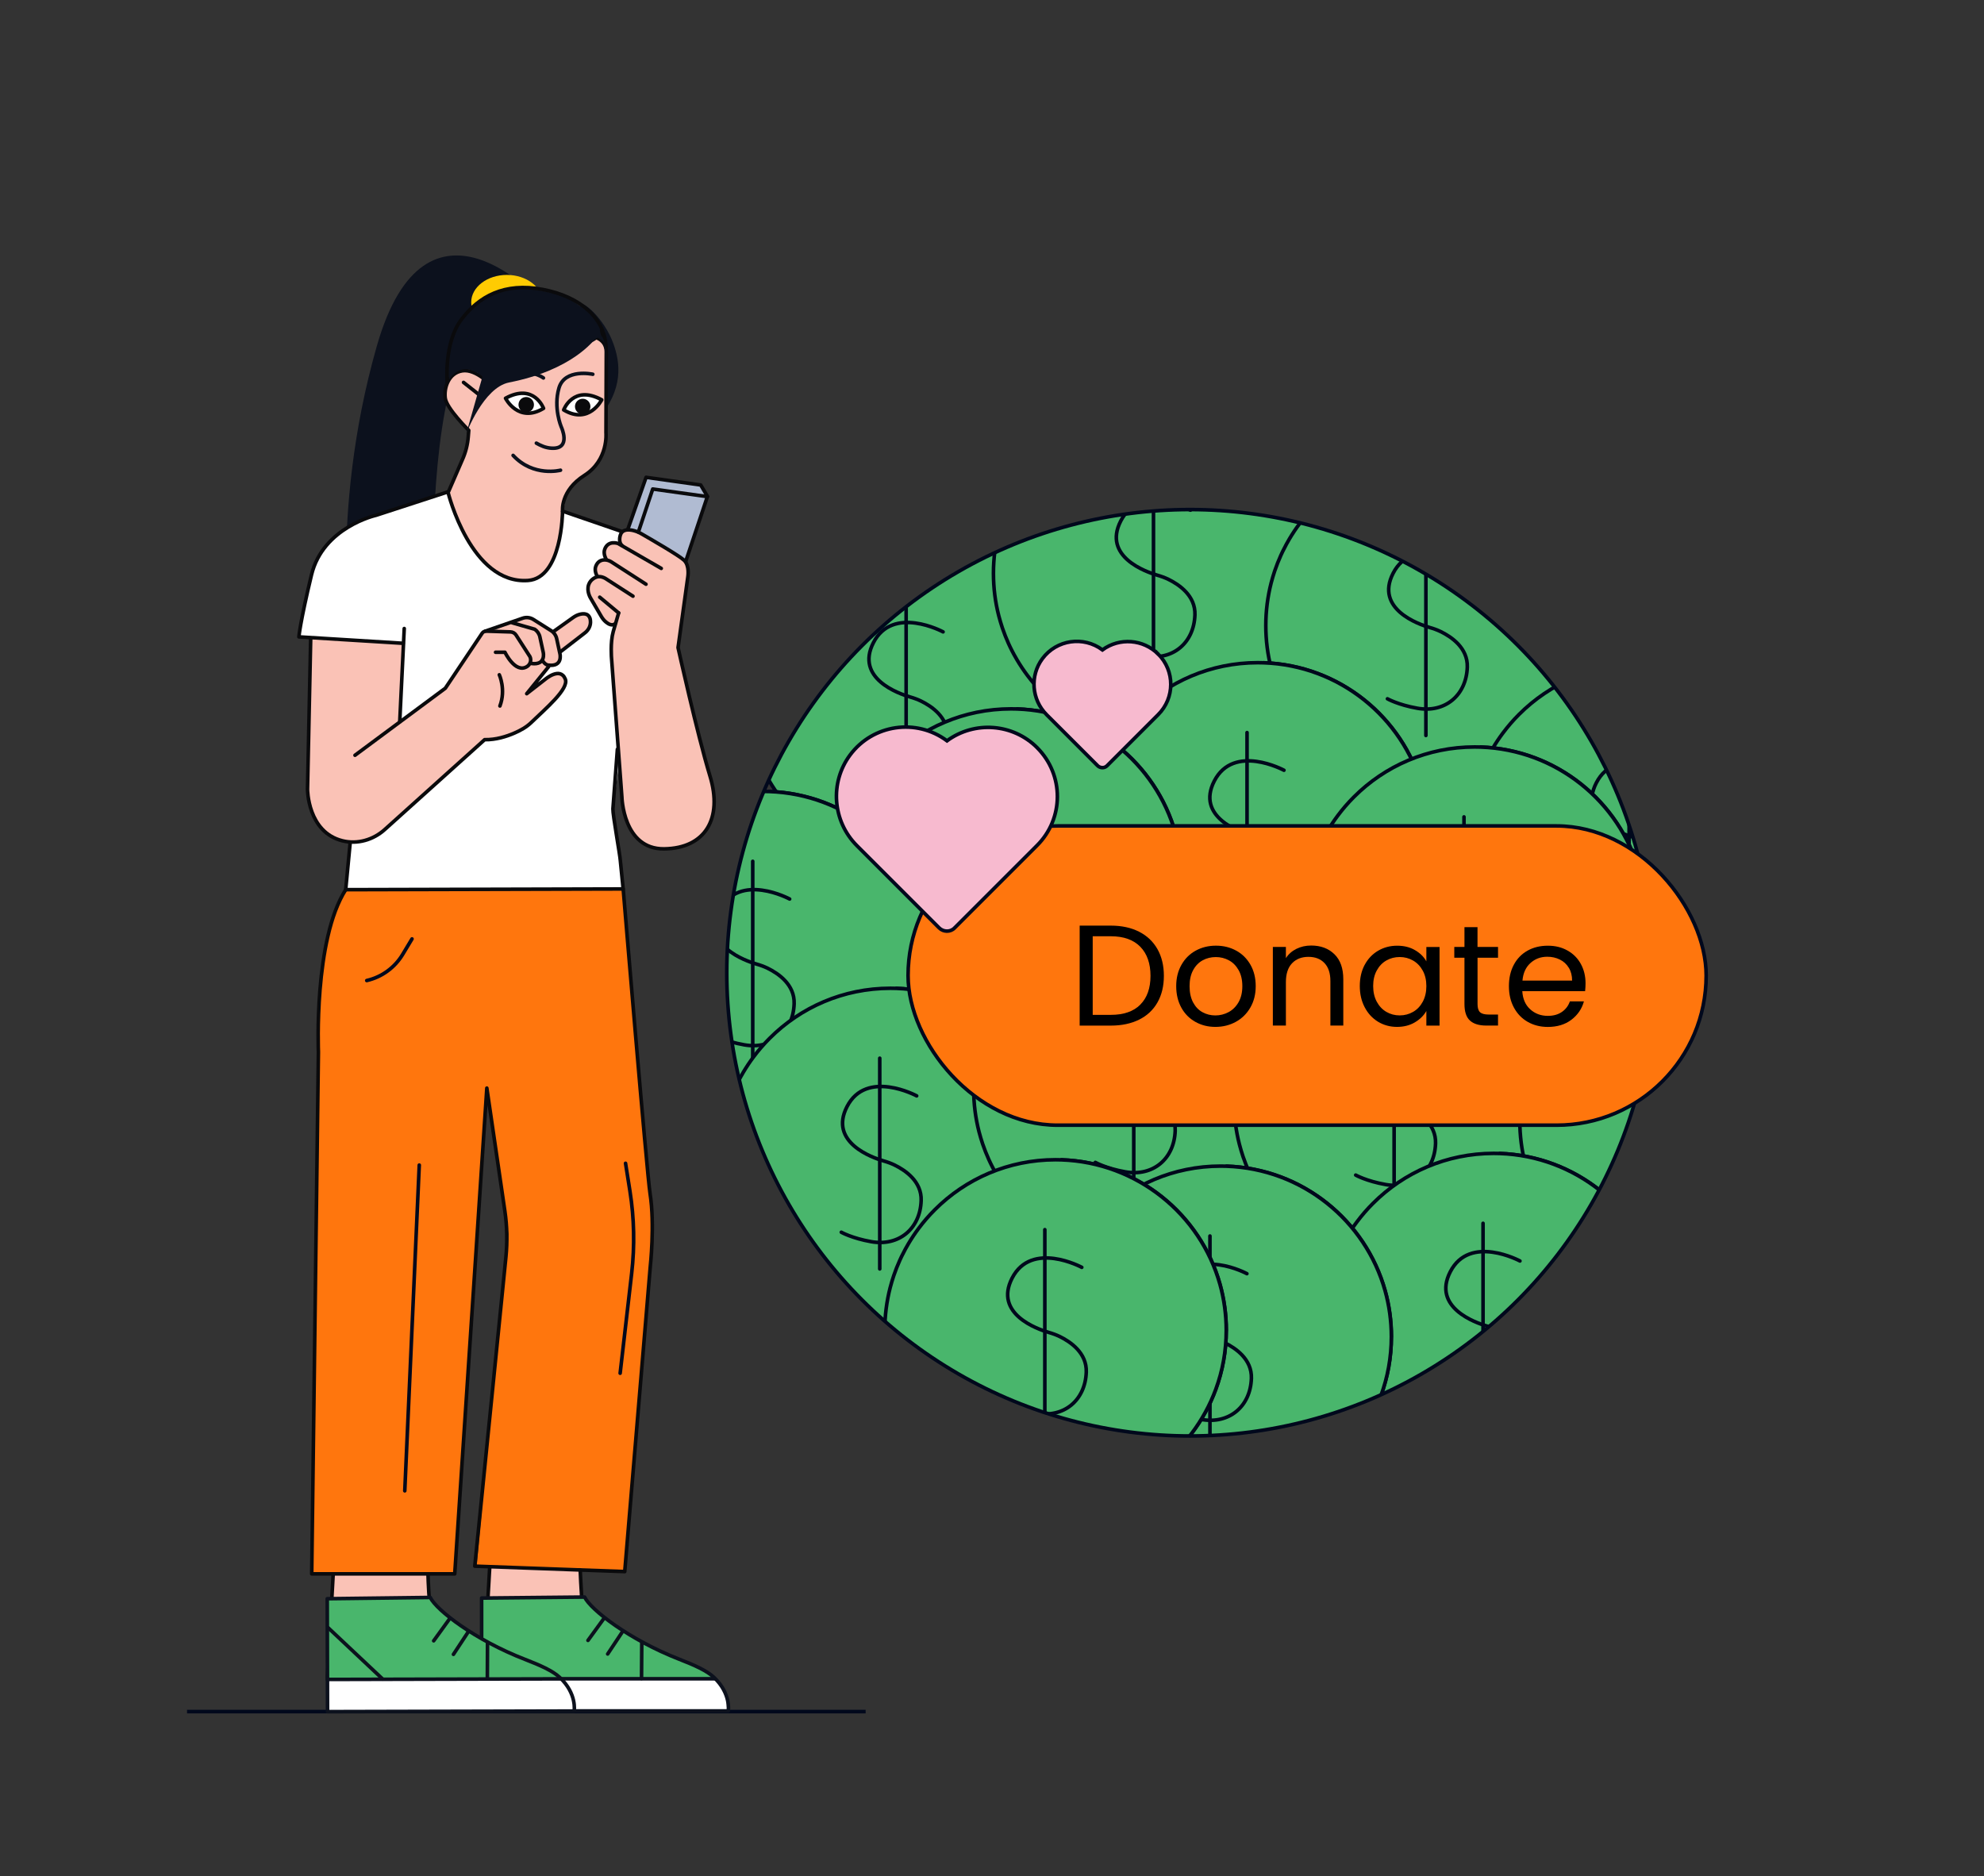 <?xml version="1.0" encoding="UTF-8"?>
<svg xmlns="http://www.w3.org/2000/svg" xmlns:xlink="http://www.w3.org/1999/xlink" id="Content" viewBox="0 0 552 522">
  <rect x="0" y="0" width="552" height="522" fill="#333333" stroke="none"/>
  <defs>
    <style>.cls-1,.cls-2,.cls-3,.cls-4,.cls-5{stroke-linecap:round;stroke-linejoin:round;}.cls-1,.cls-4,.cls-5,.cls-6,.cls-7,.cls-8{stroke:#00081c;}.cls-1,.cls-9{fill:#49b66c;}.cls-2{stroke:#0a0a0c;}.cls-2,.cls-3,.cls-4,.cls-10,.cls-8{fill:none;}.cls-3{stroke:#0c111d;}.cls-11{clip-path:url(#clippath);}.cls-10,.cls-12,.cls-13,.cls-14,.cls-9,.cls-15,.cls-16,.cls-17,.cls-18,.cls-19,.cls-20,.cls-21{stroke-width:0px;}.cls-5,.cls-14{fill:#f8f8fa;}.cls-6,.cls-7,.cls-8{stroke-miterlimit:10;}.cls-6,.cls-19{fill:#ff760d;}.cls-7{fill:#f7bacf;}.cls-13{fill:#fac2b6;}.cls-15{fill:#0a0a0c;}.cls-16{fill:#0c111d;}.cls-17{fill:#af675b;}.cls-18{fill:#b0bbd2;}.cls-20{fill:#ffcb02;}.cls-21{fill:#fff;}</style>
    <clipPath id="clippath">
      <circle class="cls-10" cx="331.09" cy="270.66" r="128.88"></circle>
    </clipPath>
  </defs>
  <g class="cls-11">
    <path class="cls-14" d="M302.58,193.35c0,5.77-1.03,11.31-2.92,16.42-6.5,17.65-23.17,30.36-42.9,31.05h0c-.55,0-1.12.03-1.68.03-13.11,0-24.99-5.31-33.58-13.91-1.61-1.61-3.11-3.34-4.48-5.17-1.04-1.37-1.98-2.8-2.86-4.28-.29-.5-.58-.99-.85-1.5-.36-.67-.72-1.35-1.05-2.04-.16-.35-.33-.7-.49-1.05-.64-1.4-1.21-2.84-1.7-4.31-.37-1.1-.7-2.23-1-3.36-.98-3.8-1.49-7.78-1.49-11.87s.52-8.08,1.49-11.87c.3-1.13.63-2.26,1-3.36.5-1.47,1.07-2.92,1.7-4.31.16-.36.33-.7.49-1.05.33-.69.69-1.37,1.05-2.04.27-.51.56-1.01.85-1.5.87-1.48,1.82-2.91,2.86-4.28,1.37-1.83,2.86-3.56,4.48-5.17,8.59-8.6,20.47-13.91,33.58-13.91.55,0,1.1.02,1.66.04h0c21.06.71,38.63,15.13,44.09,34.62,1.14,4.08,1.75,8.39,1.75,12.84Z"></path>
    <path class="cls-5" d="M302.58,193.35c0,5.77-1.03,11.31-2.92,16.42-6.5,17.65-23.17,30.36-42.9,31.05h0s0-25.08,0-25.08v-29.73s0-12.27,0-12.27v-27.84s0-.01,0-.01c21.06.73,38.63,15.14,44.09,34.63,1.14,4.08,1.75,8.39,1.75,12.84Z"></path>
    <path class="cls-1" d="M302.58,193.35c0,5.77-1.03,11.31-2.92,16.42-6.5,17.65-23.17,30.36-42.9,31.05-.55.02-1.12.03-1.68.03-13.11,0-24.99-5.31-33.58-13.91-1.61-1.61-3.11-3.34-4.48-5.17-1.03-1.37-1.98-2.8-2.86-4.28-.29-.5-.58-.99-.85-1.5-.36-.67-.72-1.35-1.05-2.04-.16-.35-.33-.7-.49-1.05-.63-1.4-1.2-2.84-1.7-4.31-.37-1.1-.7-2.23-1-3.36-.98-3.8-1.49-7.78-1.49-11.87s.52-8.08,1.49-11.87c.3-1.13.63-2.26,1-3.36.5-1.47,1.07-2.92,1.7-4.31.16-.36.33-.7.49-1.05.33-.69.69-1.37,1.05-2.04.27-.51.56-1.01.85-1.5.88-1.48,1.83-2.91,2.86-4.28,1.37-1.83,2.86-3.56,4.48-5.17,8.59-8.6,20.47-13.91,33.58-13.91.55,0,1.11,0,1.66.03,21.06.73,38.63,15.14,44.09,34.63,1.14,4.08,1.75,8.39,1.75,12.84Z"></path>
    <path class="cls-4" d="M262.39,175.81s-13.98-7.54-19.39,3.01c-5.1,9.94,7.07,14.19,10.17,15.09,1.06.3,2.09.67,3.08,1.15,2.95,1.44,7.58,4.54,7.39,9.9-.27,7.84-6.21,12.78-13.89,11.42-5.37-.95-8.33-2.63-8.33-2.63"></path>
    <path class="cls-4" d="M252.11,165.32v58.63"></path>
    <path class="cls-14" d="M371.4,159.49c0,5.77-1.03,11.31-2.92,16.42-6.5,17.65-23.17,30.36-42.9,31.05h0c-.55,0-1.12.03-1.68.03-13.11,0-24.99-5.31-33.58-13.91-1.61-1.61-3.11-3.34-4.48-5.17-1.04-1.37-1.98-2.8-2.86-4.28-.29-.5-.58-.99-.85-1.5-.36-.67-.72-1.35-1.05-2.04-.16-.35-.33-.7-.49-1.05-.64-1.4-1.21-2.84-1.7-4.31-.37-1.1-.7-2.23-1-3.36-.98-3.8-1.49-7.78-1.49-11.87s.52-8.08,1.49-11.87c.3-1.13.63-2.26,1-3.36.5-1.47,1.07-2.92,1.7-4.31.16-.36.33-.7.49-1.05.33-.69.69-1.37,1.05-2.04.27-.51.56-1.01.85-1.5.87-1.48,1.82-2.91,2.86-4.28,1.37-1.83,2.86-3.56,4.48-5.17,8.59-8.6,20.47-13.91,33.58-13.91.55,0,1.1.02,1.66.04h0c21.06.71,38.63,15.13,44.09,34.62,1.14,4.08,1.75,8.39,1.75,12.84Z"></path>
    <path class="cls-5" d="M371.4,159.49c0,5.77-1.03,11.31-2.92,16.42-6.5,17.65-23.17,30.36-42.9,31.05h0s0-25.08,0-25.08v-29.73s0-12.27,0-12.27v-27.84s0-.01,0-.01c21.06.73,38.63,15.14,44.09,34.63,1.14,4.08,1.75,8.39,1.75,12.84Z"></path>
    <path class="cls-1" d="M371.4,159.49c0,5.77-1.03,11.31-2.92,16.42-6.5,17.65-23.17,30.36-42.9,31.05-.55.02-1.12.03-1.68.03-13.11,0-24.99-5.31-33.58-13.91-1.61-1.61-3.11-3.34-4.48-5.17-1.03-1.37-1.98-2.8-2.86-4.28-.29-.5-.58-.99-.85-1.5-.36-.67-.72-1.35-1.05-2.04-.16-.35-.33-.7-.49-1.05-.63-1.4-1.2-2.84-1.7-4.31-.37-1.1-.7-2.23-1-3.36-.98-3.8-1.49-7.78-1.49-11.87s.52-8.08,1.49-11.87c.3-1.13.63-2.26,1-3.36.5-1.47,1.07-2.92,1.7-4.31.16-.36.33-.7.49-1.05.33-.69.69-1.37,1.05-2.04.27-.51.56-1.01.85-1.5.88-1.48,1.83-2.91,2.86-4.28,1.37-1.83,2.86-3.56,4.48-5.17,8.59-8.6,20.47-13.91,33.58-13.91.55,0,1.11,0,1.66.03,21.06.73,38.63,15.14,44.09,34.63,1.14,4.08,1.75,8.39,1.75,12.84Z"></path>
    <path class="cls-4" d="M331.21,141.94s-13.98-7.54-19.39,3.01c-5.1,9.94,7.07,14.19,10.17,15.09,1.06.3,2.09.67,3.08,1.15,2.95,1.44,7.58,4.54,7.39,9.9-.27,7.84-6.21,12.78-13.89,11.42-5.37-.95-8.33-2.63-8.33-2.63"></path>
    <path class="cls-4" d="M320.93,131.46v58.63"></path>
    <path class="cls-14" d="M447.18,174.04c0,5.77-1.03,11.31-2.92,16.42-6.5,17.65-23.17,30.36-42.9,31.05h0c-.55,0-1.12.03-1.68.03-13.11,0-24.99-5.31-33.58-13.91-1.61-1.61-3.11-3.34-4.48-5.17-1.04-1.37-1.98-2.8-2.86-4.28-.29-.5-.58-.99-.85-1.5-.36-.67-.72-1.35-1.05-2.04-.16-.35-.33-.7-.49-1.05-.64-1.4-1.21-2.84-1.7-4.31-.37-1.1-.7-2.23-1-3.36-.98-3.8-1.49-7.78-1.49-11.87s.52-8.08,1.49-11.87c.3-1.13.63-2.26,1-3.36.5-1.47,1.07-2.92,1.7-4.31.16-.36.33-.7.49-1.05.33-.69.69-1.37,1.05-2.04.27-.51.56-1.01.85-1.5.87-1.48,1.82-2.91,2.86-4.28,1.37-1.83,2.86-3.56,4.48-5.17,8.59-8.6,20.47-13.91,33.58-13.91.55,0,1.1.02,1.66.04h0c21.06.71,38.63,15.13,44.09,34.62,1.14,4.08,1.75,8.39,1.75,12.84Z"></path>
    <path class="cls-5" d="M447.18,174.04c0,5.77-1.03,11.31-2.92,16.42-6.5,17.65-23.17,30.36-42.9,31.05h0s0-25.08,0-25.08v-29.73s0-12.27,0-12.27v-27.84s0-.01,0-.01c21.06.73,38.63,15.14,44.09,34.63,1.14,4.08,1.75,8.39,1.75,12.84Z"></path>
    <path class="cls-1" d="M447.18,174.04c0,5.77-1.03,11.31-2.92,16.42-6.5,17.65-23.17,30.36-42.9,31.05-.55.02-1.12.03-1.68.03-13.11,0-24.99-5.31-33.58-13.91-1.61-1.61-3.11-3.34-4.48-5.17-1.03-1.37-1.98-2.8-2.86-4.28-.29-.5-.58-.99-.85-1.5-.36-.67-.72-1.35-1.05-2.04-.16-.35-.33-.7-.49-1.05-.63-1.4-1.2-2.84-1.7-4.31-.37-1.1-.7-2.23-1-3.36-.98-3.8-1.49-7.78-1.49-11.87s.52-8.08,1.49-11.87c.3-1.13.63-2.26,1-3.36.5-1.47,1.07-2.92,1.7-4.31.16-.36.33-.7.49-1.05.33-.69.69-1.37,1.05-2.04.27-.51.56-1.01.85-1.5.88-1.48,1.83-2.91,2.86-4.28,1.37-1.83,2.86-3.56,4.48-5.17,8.59-8.6,20.47-13.91,33.58-13.91.55,0,1.11,0,1.66.03,21.06.73,38.63,15.14,44.09,34.63,1.14,4.08,1.75,8.39,1.75,12.84Z"></path>
    <path class="cls-4" d="M406.99,156.49s-13.98-7.54-19.39,3.01c-5.1,9.94,7.07,14.19,10.17,15.09,1.06.3,2.09.67,3.08,1.15,2.95,1.44,7.58,4.54,7.39,9.9-.27,7.84-6.21,12.78-13.89,11.42-5.37-.95-8.33-2.63-8.33-2.63"></path>
    <path class="cls-4" d="M396.72,146.01v58.63"></path>
    <path class="cls-14" d="M503.72,232.34c0,5.77-1.03,11.31-2.92,16.42-6.5,17.65-23.17,30.36-42.9,31.05h0c-.55,0-1.12.03-1.68.03-13.11,0-24.99-5.31-33.58-13.91-1.61-1.61-3.11-3.34-4.48-5.17-1.04-1.37-1.98-2.8-2.86-4.28-.29-.5-.58-.99-.85-1.5-.36-.67-.72-1.35-1.05-2.04-.16-.35-.33-.7-.49-1.05-.64-1.4-1.21-2.84-1.7-4.31-.37-1.1-.7-2.23-1-3.36-.98-3.8-1.49-7.78-1.49-11.87s.52-8.08,1.49-11.87c.3-1.13.63-2.26,1-3.36.5-1.47,1.07-2.92,1.7-4.31.16-.36.33-.7.49-1.05.33-.69.69-1.37,1.05-2.04.27-.51.56-1.01.85-1.5.87-1.48,1.82-2.91,2.86-4.28,1.37-1.83,2.86-3.56,4.48-5.17,8.59-8.6,20.47-13.91,33.58-13.91.55,0,1.1.02,1.66.04h0c21.06.71,38.63,15.13,44.09,34.62,1.14,4.08,1.75,8.39,1.75,12.84Z"></path>
    <path class="cls-5" d="M503.72,232.34c0,5.77-1.03,11.31-2.92,16.42-6.5,17.65-23.17,30.36-42.9,31.05h0s0-25.08,0-25.08v-29.73s0-12.27,0-12.27v-27.84s0-.01,0-.01c21.06.73,38.63,15.14,44.09,34.63,1.14,4.08,1.75,8.39,1.75,12.84Z"></path>
    <path class="cls-1" d="M503.72,232.34c0,5.77-1.03,11.31-2.92,16.42-6.5,17.65-23.17,30.36-42.9,31.05-.55.02-1.12.03-1.68.03-13.11,0-24.99-5.31-33.58-13.91-1.61-1.61-3.11-3.34-4.48-5.17-1.03-1.37-1.98-2.8-2.86-4.28-.29-.5-.58-.99-.85-1.5-.36-.67-.72-1.35-1.05-2.04-.16-.35-.33-.7-.49-1.05-.63-1.4-1.2-2.84-1.7-4.31-.37-1.1-.7-2.23-1-3.36-.98-3.8-1.49-7.78-1.49-11.87s.52-8.08,1.49-11.87c.3-1.13.63-2.26,1-3.36.5-1.47,1.07-2.92,1.7-4.31.16-.36.33-.7.49-1.05.33-.69.69-1.37,1.05-2.04.27-.51.56-1.01.85-1.5.88-1.48,1.83-2.91,2.86-4.28,1.37-1.83,2.86-3.56,4.48-5.17,8.59-8.6,20.47-13.91,33.58-13.91.55,0,1.11,0,1.66.03,21.06.73,38.63,15.14,44.09,34.63,1.14,4.08,1.75,8.39,1.75,12.84Z"></path>
    <path class="cls-4" d="M463.53,214.8s-13.98-7.54-19.39,3.01c-5.1,9.94,7.07,14.19,10.17,15.09,1.06.3,2.09.67,3.08,1.15,2.95,1.44,7.58,4.54,7.39,9.9-.27,7.84-6.21,12.78-13.89,11.42-5.37-.95-8.33-2.63-8.33-2.63"></path>
    <path class="cls-4" d="M453.26,204.32v58.63"></path>
    <path class="cls-14" d="M397.42,231.86c0,5.77-1.03,11.31-2.92,16.42-6.5,17.65-23.17,30.36-42.9,31.05h0c-.55,0-1.12.03-1.68.03-13.11,0-24.99-5.31-33.58-13.91-1.61-1.61-3.11-3.34-4.48-5.17-1.04-1.37-1.98-2.8-2.86-4.28-.29-.5-.58-.99-.85-1.5-.36-.67-.72-1.35-1.05-2.04-.16-.35-.33-.7-.49-1.05-.64-1.4-1.21-2.84-1.7-4.31-.37-1.1-.7-2.23-1-3.36-.98-3.8-1.49-7.78-1.49-11.87s.52-8.08,1.49-11.87c.3-1.13.63-2.26,1-3.36.5-1.47,1.07-2.92,1.7-4.31.16-.36.33-.7.49-1.05.33-.69.69-1.37,1.05-2.04.27-.51.56-1.01.85-1.5.87-1.48,1.82-2.91,2.86-4.28,1.37-1.83,2.86-3.56,4.48-5.17,8.59-8.6,20.47-13.91,33.58-13.91.55,0,1.1.02,1.66.04h0c21.06.71,38.63,15.13,44.09,34.62,1.14,4.08,1.75,8.39,1.75,12.84Z"></path>
    <path class="cls-5" d="M397.42,231.86c0,5.77-1.03,11.31-2.92,16.42-6.5,17.65-23.17,30.36-42.9,31.05h0s0-25.08,0-25.08v-29.73s0-12.27,0-12.27v-27.84s0-.01,0-.01c21.06.73,38.63,15.14,44.09,34.63,1.14,4.08,1.75,8.39,1.75,12.84Z"></path>
    <path class="cls-1" d="M397.42,231.86c0,5.77-1.03,11.31-2.92,16.42-6.5,17.65-23.17,30.36-42.9,31.05-.55.02-1.12.03-1.68.03-13.11,0-24.99-5.31-33.58-13.91-1.61-1.61-3.11-3.34-4.48-5.17-1.03-1.37-1.98-2.8-2.86-4.28-.29-.5-.58-.99-.85-1.5-.36-.67-.72-1.35-1.05-2.04-.16-.35-.33-.7-.49-1.05-.63-1.4-1.2-2.84-1.7-4.31-.37-1.1-.7-2.23-1-3.36-.98-3.8-1.49-7.78-1.49-11.87s.52-8.08,1.49-11.87c.3-1.13.63-2.26,1-3.36.5-1.47,1.07-2.92,1.7-4.31.16-.36.33-.7.49-1.05.33-.69.69-1.37,1.05-2.04.27-.51.56-1.01.85-1.5.88-1.48,1.83-2.91,2.86-4.28,1.37-1.83,2.86-3.56,4.48-5.17,8.59-8.6,20.47-13.91,33.58-13.91.55,0,1.11,0,1.66.03,21.06.73,38.63,15.14,44.09,34.63,1.14,4.08,1.75,8.39,1.75,12.84Z"></path>
    <path class="cls-4" d="M357.23,214.31s-13.98-7.54-19.39,3.01c-5.1,9.94,7.07,14.19,10.17,15.09,1.06.3,2.09.67,3.08,1.15,2.95,1.44,7.58,4.54,7.39,9.9-.27,7.84-6.21,12.78-13.89,11.42-5.37-.95-8.33-2.63-8.33-2.63"></path>
    <path class="cls-4" d="M346.96,203.83v58.63"></path>
    <path class="cls-14" d="M457.78,255.31c0,5.77-1.03,11.31-2.92,16.42-6.5,17.65-23.17,30.36-42.9,31.05h0c-.55,0-1.12.03-1.68.03-13.11,0-24.99-5.31-33.58-13.91-1.61-1.61-3.11-3.34-4.48-5.17-1.04-1.37-1.98-2.8-2.86-4.28-.29-.5-.58-.99-.85-1.5-.36-.67-.72-1.35-1.05-2.04-.16-.35-.33-.7-.49-1.05-.64-1.4-1.21-2.84-1.7-4.31-.37-1.1-.7-2.23-1-3.36-.98-3.8-1.49-7.78-1.49-11.87s.52-8.08,1.49-11.87c.3-1.13.63-2.26,1-3.36.5-1.47,1.07-2.92,1.7-4.31.16-.36.33-.7.49-1.05.33-.69.69-1.37,1.05-2.04.27-.51.56-1.01.85-1.5.87-1.48,1.82-2.91,2.86-4.28,1.37-1.83,2.86-3.56,4.48-5.17,8.59-8.6,20.47-13.91,33.58-13.91.55,0,1.1.02,1.66.04h0c21.06.71,38.63,15.13,44.09,34.62,1.14,4.08,1.75,8.39,1.75,12.84Z"></path>
    <path class="cls-5" d="M457.78,255.31c0,5.77-1.03,11.31-2.92,16.42-6.5,17.65-23.17,30.36-42.9,31.05h0s0-25.08,0-25.08v-29.73s0-12.27,0-12.27v-27.84s0-.01,0-.01c21.06.73,38.63,15.14,44.09,34.63,1.14,4.08,1.75,8.39,1.75,12.84Z"></path>
    <path class="cls-1" d="M457.78,255.31c0,5.77-1.03,11.31-2.92,16.42-6.5,17.65-23.17,30.36-42.9,31.05-.55.02-1.12.03-1.68.03-13.11,0-24.99-5.31-33.58-13.91-1.61-1.61-3.11-3.34-4.48-5.17-1.03-1.37-1.98-2.8-2.86-4.28-.29-.5-.58-.99-.85-1.5-.36-.67-.72-1.35-1.05-2.04-.16-.35-.33-.7-.49-1.05-.63-1.4-1.2-2.84-1.7-4.31-.37-1.1-.7-2.23-1-3.36-.98-3.8-1.49-7.78-1.49-11.87s.52-8.08,1.49-11.87c.3-1.13.63-2.26,1-3.36.5-1.47,1.07-2.92,1.7-4.31.16-.36.33-.7.49-1.05.33-.69.69-1.37,1.05-2.04.27-.51.56-1.01.85-1.5.88-1.48,1.83-2.91,2.86-4.28,1.37-1.83,2.86-3.56,4.48-5.17,8.59-8.6,20.47-13.91,33.58-13.91.55,0,1.11,0,1.66.03,21.06.73,38.63,15.14,44.09,34.63,1.14,4.08,1.75,8.39,1.75,12.84Z"></path>
    <path class="cls-4" d="M417.59,237.77s-13.98-7.54-19.39,3.01c-5.1,9.94,7.07,14.19,10.17,15.09,1.06.3,2.09.67,3.08,1.15,2.95,1.44,7.58,4.54,7.39,9.9-.27,7.84-6.21,12.78-13.89,11.42-5.37-.95-8.33-2.63-8.33-2.63"></path>
    <path class="cls-4" d="M407.32,227.29v58.63"></path>
    <path class="cls-14" d="M328.8,244.71c0,5.77-1.03,11.31-2.92,16.42-6.5,17.65-23.17,30.36-42.9,31.05h0c-.55,0-1.12.03-1.68.03-13.11,0-24.99-5.31-33.58-13.91-1.61-1.61-3.11-3.34-4.48-5.17-1.04-1.37-1.98-2.8-2.86-4.28-.29-.5-.58-.99-.85-1.5-.36-.67-.72-1.35-1.05-2.04-.16-.35-.33-.7-.49-1.05-.64-1.4-1.21-2.84-1.7-4.31-.37-1.1-.7-2.23-1-3.36-.98-3.8-1.49-7.78-1.49-11.87s.52-8.08,1.49-11.87c.3-1.13.63-2.26,1-3.36.5-1.47,1.07-2.92,1.7-4.31.16-.36.33-.7.49-1.05.33-.69.69-1.37,1.05-2.04.27-.51.56-1.01.85-1.5.87-1.48,1.82-2.91,2.86-4.28,1.37-1.83,2.86-3.56,4.48-5.17,8.59-8.6,20.47-13.91,33.58-13.91.55,0,1.1.02,1.66.04h0c21.06.71,38.63,15.13,44.09,34.62,1.14,4.08,1.75,8.39,1.75,12.84Z"></path>
    <path class="cls-5" d="M328.8,244.71c0,5.77-1.03,11.31-2.92,16.42-6.5,17.65-23.17,30.36-42.9,31.05h0s0-25.08,0-25.08v-29.73s0-12.27,0-12.27v-27.84s0-.01,0-.01c21.06.73,38.63,15.14,44.09,34.63,1.14,4.08,1.75,8.39,1.75,12.84Z"></path>
    <path class="cls-1" d="M328.8,244.71c0,5.77-1.03,11.31-2.92,16.42-6.5,17.65-23.17,30.36-42.9,31.05-.55.02-1.12.03-1.68.03-13.11,0-24.99-5.31-33.58-13.91-1.61-1.61-3.11-3.34-4.48-5.17-1.03-1.37-1.98-2.8-2.86-4.28-.29-.5-.58-.99-.85-1.5-.36-.67-.72-1.35-1.05-2.04-.16-.35-.33-.7-.49-1.05-.63-1.4-1.2-2.84-1.7-4.31-.37-1.1-.7-2.23-1-3.36-.98-3.8-1.49-7.78-1.49-11.87s.52-8.08,1.49-11.87c.3-1.13.63-2.26,1-3.36.5-1.47,1.07-2.92,1.7-4.31.16-.36.33-.7.49-1.05.33-.69.69-1.37,1.05-2.04.27-.51.56-1.01.85-1.5.88-1.48,1.83-2.91,2.86-4.28,1.37-1.83,2.86-3.56,4.48-5.17,8.59-8.6,20.47-13.91,33.58-13.91.55,0,1.11,0,1.66.03,21.06.73,38.63,15.14,44.09,34.63,1.14,4.08,1.75,8.39,1.75,12.84Z"></path>
    <path class="cls-4" d="M288.61,227.17s-13.98-7.54-19.39,3.01c-5.1,9.94,7.07,14.19,10.17,15.09,1.06.3,2.09.67,3.08,1.15,2.95,1.44,7.58,4.54,7.39,9.9-.27,7.84-6.21,12.78-13.89,11.42-5.37-.95-8.33-2.63-8.33-2.63"></path>
    <path class="cls-4" d="M278.34,216.68v58.63"></path>
    <path class="cls-14" d="M259.89,267.68c0,5.77-1.03,11.31-2.92,16.42-6.5,17.65-23.17,30.36-42.9,31.05h0c-.55,0-1.12.03-1.68.03-13.11,0-24.99-5.31-33.58-13.91-1.61-1.61-3.11-3.34-4.48-5.17-1.04-1.37-1.98-2.8-2.86-4.28-.29-.5-.58-.99-.85-1.5-.36-.67-.72-1.35-1.05-2.04-.16-.35-.33-.7-.49-1.05-.64-1.4-1.21-2.84-1.7-4.31-.37-1.1-.7-2.23-1-3.36-.98-3.8-1.49-7.78-1.49-11.87s.52-8.08,1.49-11.87c.3-1.13.63-2.26,1-3.36.5-1.47,1.07-2.92,1.7-4.31.16-.36.33-.7.49-1.05.33-.69.69-1.37,1.05-2.04.27-.51.56-1.01.85-1.5.87-1.48,1.82-2.91,2.86-4.28,1.37-1.83,2.86-3.56,4.48-5.17,8.59-8.6,20.47-13.91,33.58-13.91.55,0,1.1.02,1.66.04h0c21.06.71,38.63,15.13,44.09,34.62,1.14,4.08,1.75,8.39,1.75,12.84Z"></path>
    <path class="cls-5" d="M259.89,267.68c0,5.77-1.03,11.31-2.92,16.42-6.5,17.65-23.17,30.36-42.9,31.05h0s0-25.08,0-25.08v-29.73s0-12.27,0-12.27v-27.84s0-.01,0-.01c21.06.73,38.63,15.14,44.09,34.63,1.14,4.08,1.75,8.39,1.75,12.84Z"></path>
    <path class="cls-1" d="M259.89,267.68c0,5.77-1.03,11.31-2.92,16.42-6.5,17.65-23.17,30.36-42.9,31.05-.55.02-1.12.03-1.68.03-13.11,0-24.99-5.31-33.58-13.91-1.61-1.61-3.11-3.34-4.48-5.17-1.03-1.37-1.98-2.8-2.86-4.28-.29-.5-.58-.99-.85-1.5-.36-.67-.72-1.35-1.05-2.04-.16-.35-.33-.7-.49-1.05-.63-1.4-1.2-2.84-1.7-4.31-.37-1.1-.7-2.23-1-3.36-.98-3.8-1.49-7.78-1.49-11.87s.52-8.08,1.49-11.87c.3-1.13.63-2.26,1-3.36.5-1.47,1.07-2.92,1.7-4.31.16-.36.33-.7.49-1.05.33-.69.69-1.37,1.05-2.04.27-.51.56-1.01.85-1.5.88-1.48,1.83-2.91,2.86-4.28,1.37-1.83,2.86-3.56,4.48-5.17,8.59-8.6,20.47-13.91,33.58-13.91.55,0,1.11,0,1.66.03,21.06.73,38.63,15.14,44.09,34.63,1.14,4.08,1.75,8.39,1.75,12.84Z"></path>
    <path class="cls-4" d="M219.7,250.14s-13.98-7.54-19.39,3.01c-5.1,9.94,7.07,14.19,10.17,15.09,1.06.3,2.09.67,3.08,1.15,2.95,1.44,7.58,4.54,7.39,9.9-.27,7.84-6.21,12.78-13.89,11.42-5.37-.95-8.33-2.63-8.33-2.63"></path>
    <path class="cls-4" d="M209.43,239.65v58.63"></path>
    <path class="cls-14" d="M295.23,322.45c0,5.77-1.03,11.31-2.92,16.42-6.5,17.65-23.17,30.36-42.9,31.05h0c-.55,0-1.12.03-1.68.03-13.11,0-24.99-5.31-33.58-13.91-1.61-1.61-3.11-3.34-4.48-5.17-1.04-1.37-1.98-2.8-2.86-4.28-.29-.5-.58-.99-.85-1.5-.36-.67-.72-1.35-1.05-2.04-.16-.35-.33-.7-.49-1.05-.64-1.4-1.21-2.84-1.7-4.31-.37-1.1-.7-2.23-1-3.36-.98-3.8-1.49-7.78-1.49-11.87s.52-8.08,1.49-11.87c.3-1.13.63-2.26,1-3.36.5-1.47,1.07-2.92,1.7-4.31.16-.36.33-.7.49-1.05.33-.69.69-1.37,1.05-2.04.27-.51.56-1.01.85-1.5.87-1.48,1.82-2.91,2.86-4.28,1.37-1.83,2.86-3.56,4.48-5.17,8.59-8.6,20.47-13.91,33.58-13.91.55,0,1.1.02,1.66.04h0c21.06.71,38.63,15.13,44.09,34.62,1.14,4.08,1.75,8.39,1.75,12.84Z"></path>
    <path class="cls-5" d="M295.23,322.45c0,5.77-1.03,11.31-2.92,16.42-6.5,17.65-23.17,30.36-42.9,31.05h0s0-25.08,0-25.08v-29.73s0-12.27,0-12.27v-27.84s0-.01,0-.01c21.06.73,38.63,15.14,44.09,34.63,1.14,4.08,1.75,8.39,1.75,12.84Z"></path>
    <path class="cls-1" d="M295.23,322.45c0,5.77-1.03,11.31-2.92,16.42-6.5,17.65-23.17,30.36-42.9,31.05-.55.02-1.12.03-1.68.03-13.11,0-24.99-5.31-33.58-13.91-1.61-1.61-3.11-3.34-4.48-5.17-1.03-1.37-1.98-2.8-2.86-4.28-.29-.5-.58-.99-.85-1.5-.36-.67-.72-1.35-1.05-2.04-.16-.35-.33-.7-.49-1.05-.63-1.4-1.2-2.84-1.7-4.31-.37-1.1-.7-2.23-1-3.36-.98-3.8-1.49-7.78-1.49-11.87s.52-8.08,1.49-11.87c.3-1.13.63-2.26,1-3.36.5-1.47,1.07-2.92,1.7-4.31.16-.36.33-.7.49-1.05.33-.69.69-1.37,1.05-2.04.27-.51.56-1.01.85-1.5.88-1.48,1.83-2.91,2.86-4.28,1.37-1.83,2.86-3.56,4.48-5.17,8.59-8.6,20.47-13.91,33.58-13.91.55,0,1.11,0,1.66.03,21.06.73,38.63,15.14,44.09,34.63,1.14,4.08,1.75,8.39,1.75,12.84Z"></path>
    <path class="cls-4" d="M255.04,304.91s-13.98-7.54-19.39,3.01c-5.1,9.94,7.07,14.19,10.17,15.09,1.06.3,2.09.67,3.08,1.15,2.95,1.44,7.58,4.54,7.39,9.9-.27,7.84-6.21,12.78-13.89,11.42-5.37-.95-8.33-2.63-8.33-2.63"></path>
    <path class="cls-4" d="M244.77,294.43v58.63"></path>
    <path class="cls-14" d="M365.9,303.02c0,5.77-1.03,11.31-2.92,16.42-6.5,17.65-23.17,30.36-42.9,31.05h0c-.55,0-1.12.03-1.68.03-13.11,0-24.99-5.31-33.58-13.91-1.61-1.61-3.11-3.34-4.48-5.17-1.04-1.37-1.98-2.8-2.86-4.28-.29-.5-.58-.99-.85-1.5-.36-.67-.72-1.35-1.05-2.04-.16-.35-.33-.7-.49-1.05-.64-1.4-1.21-2.84-1.7-4.31-.37-1.1-.7-2.23-1-3.36-.98-3.8-1.49-7.78-1.49-11.87s.52-8.08,1.49-11.87c.3-1.13.63-2.26,1-3.36.5-1.47,1.07-2.92,1.7-4.31.16-.36.33-.7.49-1.05.33-.69.69-1.37,1.05-2.04.27-.51.56-1.01.85-1.5.87-1.48,1.82-2.91,2.86-4.28,1.37-1.83,2.86-3.56,4.48-5.17,8.59-8.6,20.47-13.91,33.58-13.91.55,0,1.1.02,1.66.04h0c21.06.71,38.63,15.13,44.09,34.62,1.14,4.08,1.75,8.39,1.75,12.84Z"></path>
    <path class="cls-5" d="M365.9,303.02c0,5.77-1.03,11.31-2.92,16.42-6.5,17.65-23.17,30.36-42.9,31.05h0s0-25.08,0-25.08v-29.73s0-12.27,0-12.27v-27.84s0-.01,0-.01c21.06.73,38.63,15.14,44.09,34.63,1.14,4.08,1.75,8.39,1.75,12.84Z"></path>
    <path class="cls-1" d="M365.9,303.02c0,5.77-1.03,11.31-2.92,16.42-6.5,17.65-23.17,30.36-42.9,31.05-.55.02-1.12.03-1.68.03-13.11,0-24.99-5.31-33.58-13.91-1.61-1.61-3.11-3.34-4.48-5.17-1.03-1.37-1.98-2.8-2.86-4.28-.29-.5-.58-.99-.85-1.5-.36-.67-.72-1.35-1.05-2.04-.16-.35-.33-.7-.49-1.05-.63-1.4-1.2-2.84-1.7-4.31-.37-1.1-.7-2.23-1-3.36-.98-3.8-1.49-7.78-1.49-11.87s.52-8.08,1.49-11.87c.3-1.13.63-2.26,1-3.36.5-1.47,1.07-2.92,1.7-4.31.16-.36.33-.7.49-1.05.33-.69.69-1.37,1.05-2.04.27-.51.56-1.01.85-1.5.88-1.48,1.83-2.91,2.86-4.28,1.37-1.83,2.86-3.56,4.48-5.17,8.59-8.6,20.47-13.91,33.58-13.91.55,0,1.11,0,1.66.03,21.06.73,38.63,15.14,44.09,34.63,1.14,4.08,1.75,8.39,1.75,12.84Z"></path>
    <path class="cls-4" d="M325.72,285.48s-13.98-7.54-19.39,3.01c-5.1,9.94,7.07,14.19,10.17,15.09,1.06.3,2.09.67,3.08,1.15,2.95,1.44,7.58,4.54,7.39,9.9-.27,7.84-6.21,12.78-13.89,11.42-5.37-.95-8.33-2.63-8.33-2.63"></path>
    <path class="cls-4" d="M315.44,274.99v58.63"></path>
    <path class="cls-14" d="M438.35,306.55c0,5.77-1.03,11.31-2.92,16.42-6.5,17.65-23.17,30.36-42.9,31.05h0c-.55,0-1.12.03-1.68.03-13.11,0-24.99-5.31-33.58-13.91-1.61-1.61-3.11-3.34-4.48-5.17-1.04-1.37-1.98-2.8-2.86-4.28-.29-.5-.58-.99-.85-1.5-.36-.67-.72-1.35-1.05-2.04-.16-.35-.33-.7-.49-1.05-.64-1.4-1.21-2.84-1.7-4.31-.37-1.1-.7-2.23-1-3.36-.98-3.8-1.49-7.78-1.49-11.87s.52-8.08,1.49-11.87c.3-1.13.63-2.26,1-3.36.5-1.47,1.07-2.92,1.7-4.31.16-.36.33-.7.49-1.05.33-.69.69-1.37,1.05-2.04.27-.51.56-1.01.85-1.5.87-1.48,1.82-2.91,2.86-4.28,1.37-1.83,2.86-3.56,4.48-5.17,8.59-8.6,20.47-13.91,33.58-13.91.55,0,1.1.02,1.66.04h0c21.06.71,38.63,15.13,44.09,34.62,1.14,4.08,1.75,8.39,1.75,12.84Z"></path>
    <path class="cls-5" d="M438.35,306.55c0,5.77-1.03,11.31-2.92,16.42-6.5,17.65-23.17,30.36-42.9,31.05h0s0-25.08,0-25.08v-29.73s0-12.27,0-12.27v-27.84s0-.01,0-.01c21.06.73,38.63,15.14,44.09,34.63,1.14,4.08,1.75,8.39,1.75,12.84Z"></path>
    <path class="cls-1" d="M438.35,306.55c0,5.77-1.03,11.31-2.92,16.42-6.5,17.65-23.17,30.36-42.9,31.05-.55.02-1.12.03-1.68.03-13.11,0-24.99-5.31-33.58-13.91-1.61-1.61-3.11-3.34-4.48-5.17-1.03-1.37-1.98-2.8-2.86-4.28-.29-.5-.58-.99-.85-1.5-.36-.67-.72-1.35-1.05-2.04-.16-.35-.33-.7-.49-1.05-.63-1.4-1.2-2.84-1.7-4.31-.37-1.1-.7-2.23-1-3.36-.98-3.8-1.49-7.78-1.49-11.87s.52-8.08,1.49-11.87c.3-1.13.63-2.26,1-3.36.5-1.47,1.07-2.92,1.7-4.31.16-.36.33-.7.49-1.05.33-.69.69-1.37,1.05-2.04.27-.51.56-1.01.85-1.5.88-1.48,1.83-2.91,2.86-4.28,1.37-1.83,2.86-3.56,4.48-5.17,8.59-8.6,20.47-13.91,33.58-13.91.55,0,1.11,0,1.66.03,21.06.73,38.63,15.14,44.09,34.63,1.14,4.08,1.75,8.39,1.75,12.84Z"></path>
    <path class="cls-4" d="M398.16,289.01s-13.98-7.54-19.39,3.01c-5.1,9.94,7.07,14.19,10.17,15.09,1.06.3,2.09.67,3.08,1.15,2.95,1.44,7.58,4.54,7.39,9.9-.27,7.84-6.21,12.78-13.89,11.42-5.37-.95-8.33-2.63-8.33-2.63"></path>
    <path class="cls-4" d="M387.88,278.53v58.63"></path>
    <path class="cls-14" d="M517.85,311.85c0,5.77-1.03,11.31-2.92,16.42-6.5,17.65-23.17,30.36-42.9,31.05h0c-.55,0-1.12.03-1.68.03-13.11,0-24.99-5.31-33.58-13.91-1.61-1.61-3.11-3.34-4.48-5.17-1.04-1.37-1.98-2.8-2.86-4.28-.29-.5-.58-.99-.85-1.5-.36-.67-.72-1.35-1.05-2.04-.16-.35-.33-.7-.49-1.05-.64-1.4-1.21-2.84-1.7-4.31-.37-1.1-.7-2.23-1-3.36-.98-3.8-1.49-7.78-1.49-11.87s.52-8.08,1.49-11.87c.3-1.13.63-2.26,1-3.36.5-1.47,1.07-2.92,1.7-4.31.16-.36.33-.7.49-1.05.33-.69.69-1.37,1.05-2.04.27-.51.56-1.01.85-1.5.87-1.48,1.82-2.91,2.86-4.28,1.37-1.83,2.86-3.56,4.48-5.17,8.59-8.6,20.47-13.91,33.58-13.91.55,0,1.1.02,1.66.04h0c21.06.71,38.63,15.13,44.09,34.62,1.14,4.08,1.75,8.39,1.75,12.84Z"></path>
    <path class="cls-5" d="M517.85,311.85c0,5.77-1.03,11.31-2.92,16.42-6.5,17.65-23.17,30.36-42.9,31.05h0s0-25.08,0-25.08v-29.73s0-12.27,0-12.27v-27.84s0-.01,0-.01c21.06.73,38.63,15.14,44.09,34.63,1.14,4.08,1.75,8.39,1.75,12.84Z"></path>
    <path class="cls-1" d="M517.85,311.85c0,5.77-1.03,11.31-2.92,16.42-6.5,17.65-23.17,30.36-42.9,31.05-.55.02-1.12.03-1.68.03-13.11,0-24.99-5.31-33.58-13.91-1.61-1.61-3.11-3.34-4.48-5.17-1.03-1.37-1.98-2.8-2.86-4.28-.29-.5-.58-.99-.85-1.5-.36-.67-.72-1.35-1.05-2.04-.16-.35-.33-.7-.49-1.05-.63-1.4-1.2-2.84-1.7-4.31-.37-1.1-.7-2.23-1-3.36-.98-3.8-1.49-7.78-1.49-11.87s.52-8.08,1.49-11.87c.3-1.13.63-2.26,1-3.36.5-1.47,1.07-2.92,1.7-4.31.16-.36.33-.7.49-1.05.33-.69.69-1.37,1.05-2.04.27-.51.56-1.01.85-1.5.88-1.48,1.83-2.91,2.86-4.28,1.37-1.83,2.86-3.56,4.48-5.17,8.59-8.6,20.47-13.91,33.58-13.91.55,0,1.11,0,1.66.03,21.06.73,38.63,15.14,44.09,34.63,1.14,4.08,1.75,8.39,1.75,12.84Z"></path>
    <path class="cls-4" d="M477.67,294.31s-13.98-7.54-19.39,3.01c-5.1,9.94,7.07,14.19,10.17,15.09,1.06.3,2.09.67,3.08,1.15,2.95,1.44,7.58,4.54,7.39,9.9-.27,7.84-6.21,12.78-13.89,11.42-5.37-.95-8.33-2.63-8.33-2.63"></path>
    <path class="cls-4" d="M467.39,283.83v58.63"></path>
    <path class="cls-14" d="M463.08,368.39c0,5.77-1.03,11.31-2.92,16.42-6.5,17.65-23.17,30.36-42.9,31.05h0c-.55,0-1.12.03-1.68.03-13.11,0-24.99-5.31-33.58-13.91-1.61-1.61-3.11-3.34-4.48-5.17-1.04-1.37-1.98-2.8-2.86-4.28-.29-.5-.58-.99-.85-1.5-.36-.67-.72-1.35-1.05-2.04-.16-.35-.33-.7-.49-1.05-.64-1.4-1.21-2.84-1.7-4.31-.37-1.1-.7-2.23-1-3.36-.98-3.8-1.49-7.78-1.49-11.87s.52-8.08,1.49-11.87c.3-1.13.63-2.26,1-3.36.5-1.47,1.07-2.92,1.7-4.31.16-.36.33-.7.49-1.05.33-.69.69-1.37,1.05-2.04.27-.51.56-1.01.85-1.5.87-1.48,1.82-2.91,2.86-4.28,1.37-1.83,2.86-3.56,4.48-5.17,8.59-8.6,20.47-13.91,33.58-13.91.55,0,1.1.02,1.66.04h0c21.06.71,38.63,15.13,44.09,34.62,1.14,4.08,1.75,8.39,1.75,12.84Z"></path>
    <path class="cls-5" d="M463.08,368.39c0,5.77-1.03,11.31-2.92,16.42-6.5,17.65-23.17,30.36-42.9,31.05h0s0-25.08,0-25.08v-29.73s0-12.27,0-12.27v-27.84s0-.01,0-.01c21.06.73,38.63,15.14,44.09,34.63,1.14,4.08,1.75,8.39,1.75,12.84Z"></path>
    <path class="cls-1" d="M463.08,368.39c0,5.77-1.03,11.31-2.92,16.42-6.5,17.65-23.17,30.36-42.9,31.05-.55.02-1.12.03-1.68.03-13.11,0-24.99-5.31-33.58-13.91-1.61-1.61-3.11-3.34-4.48-5.17-1.03-1.37-1.98-2.8-2.86-4.28-.29-.5-.58-.99-.85-1.5-.36-.67-.72-1.35-1.05-2.04-.16-.35-.33-.7-.49-1.05-.63-1.4-1.2-2.84-1.7-4.31-.37-1.1-.7-2.23-1-3.36-.98-3.8-1.49-7.78-1.49-11.87s.52-8.08,1.49-11.87c.3-1.13.63-2.26,1-3.36.5-1.47,1.07-2.92,1.7-4.31.16-.36.33-.7.49-1.05.33-.69.69-1.37,1.05-2.04.27-.51.56-1.01.85-1.5.88-1.48,1.83-2.91,2.86-4.28,1.37-1.83,2.86-3.56,4.48-5.17,8.59-8.6,20.47-13.91,33.58-13.91.55,0,1.11,0,1.66.03,21.06.73,38.63,15.14,44.09,34.63,1.14,4.08,1.75,8.39,1.75,12.84Z"></path>
    <path class="cls-4" d="M422.89,350.85s-13.98-7.54-19.39,3.01c-5.1,9.94,7.07,14.19,10.17,15.09,1.06.3,2.09.67,3.08,1.15,2.95,1.44,7.58,4.54,7.39,9.9-.27,7.84-6.21,12.78-13.89,11.42-5.37-.95-8.33-2.63-8.33-2.63"></path>
    <path class="cls-4" d="M412.62,340.37v58.63"></path>
    <path class="cls-14" d="M387.11,371.93c0,5.77-1.03,11.31-2.92,16.42-6.5,17.65-23.17,30.36-42.9,31.05h0c-.55,0-1.12.03-1.68.03-13.11,0-24.99-5.31-33.58-13.91-1.61-1.61-3.11-3.34-4.48-5.17-1.04-1.37-1.98-2.8-2.86-4.28-.29-.5-.58-.99-.85-1.5-.36-.67-.72-1.35-1.05-2.04-.16-.35-.33-.7-.49-1.05-.64-1.4-1.21-2.84-1.7-4.31-.37-1.1-.7-2.23-1-3.36-.98-3.8-1.49-7.78-1.49-11.87s.52-8.08,1.49-11.87c.3-1.13.63-2.26,1-3.36.5-1.47,1.07-2.92,1.7-4.31.16-.36.33-.7.49-1.05.33-.69.69-1.37,1.05-2.04.27-.51.56-1.01.85-1.5.87-1.48,1.82-2.91,2.86-4.28,1.37-1.83,2.86-3.56,4.48-5.17,8.59-8.6,20.47-13.91,33.58-13.91.55,0,1.1.02,1.66.04h0c21.06.71,38.63,15.13,44.09,34.62,1.14,4.08,1.75,8.39,1.75,12.84Z"></path>
    <path class="cls-5" d="M387.11,371.93c0,5.77-1.03,11.31-2.92,16.42-6.5,17.65-23.17,30.36-42.9,31.05h0s0-25.08,0-25.08v-29.73s0-12.27,0-12.27v-27.84s0-.01,0-.01c21.06.73,38.63,15.14,44.09,34.63,1.14,4.08,1.75,8.39,1.75,12.84Z"></path>
    <path class="cls-1" d="M387.11,371.93c0,5.77-1.03,11.31-2.92,16.42-6.5,17.65-23.17,30.36-42.9,31.05-.55.02-1.12.03-1.68.03-13.11,0-24.99-5.31-33.58-13.91-1.61-1.61-3.11-3.34-4.48-5.17-1.03-1.37-1.98-2.8-2.86-4.28-.29-.5-.58-.99-.85-1.5-.36-.67-.72-1.35-1.05-2.04-.16-.35-.33-.7-.49-1.05-.63-1.4-1.2-2.84-1.7-4.31-.37-1.1-.7-2.23-1-3.36-.98-3.8-1.49-7.78-1.49-11.87s.52-8.08,1.49-11.87c.3-1.13.63-2.26,1-3.36.5-1.47,1.07-2.92,1.7-4.31.16-.36.33-.7.49-1.05.33-.69.69-1.37,1.05-2.04.27-.51.56-1.01.85-1.5.88-1.48,1.83-2.91,2.86-4.28,1.37-1.83,2.86-3.56,4.48-5.17,8.59-8.6,20.47-13.91,33.58-13.91.55,0,1.11,0,1.66.03,21.06.73,38.63,15.14,44.09,34.63,1.14,4.08,1.75,8.39,1.75,12.84Z"></path>
    <path class="cls-4" d="M346.92,354.38s-13.98-7.54-19.39,3.01c-5.1,9.94,7.07,14.19,10.17,15.09,1.06.3,2.09.67,3.08,1.15,2.95,1.44,7.58,4.54,7.39,9.9-.27,7.84-6.21,12.78-13.89,11.42-5.37-.95-8.33-2.63-8.33-2.63"></path>
    <path class="cls-4" d="M336.64,343.9v58.63"></path>
    <path class="cls-14" d="M341.17,370.16c0,5.77-1.03,11.31-2.92,16.42-6.5,17.65-23.17,30.36-42.9,31.05h0c-.55,0-1.12.03-1.68.03-13.11,0-24.99-5.31-33.58-13.91-1.61-1.61-3.11-3.34-4.48-5.17-1.04-1.37-1.98-2.8-2.86-4.28-.29-.5-.58-.99-.85-1.5-.36-.67-.72-1.35-1.05-2.04-.16-.35-.33-.7-.49-1.05-.64-1.4-1.21-2.84-1.7-4.31-.37-1.1-.7-2.23-1-3.36-.98-3.8-1.49-7.78-1.49-11.87s.52-8.08,1.49-11.87c.3-1.13.63-2.26,1-3.36.5-1.47,1.07-2.92,1.7-4.31.16-.36.33-.7.49-1.05.33-.69.69-1.37,1.05-2.04.27-.51.56-1.01.85-1.5.87-1.48,1.82-2.91,2.86-4.28,1.37-1.83,2.86-3.56,4.48-5.17,8.59-8.6,20.47-13.91,33.58-13.91.55,0,1.1.02,1.66.04h0c21.06.71,38.63,15.13,44.09,34.62,1.14,4.08,1.75,8.39,1.75,12.84Z"></path>
    <path class="cls-5" d="M341.17,370.16c0,5.77-1.03,11.31-2.92,16.42-6.5,17.65-23.17,30.36-42.9,31.05h0s0-25.08,0-25.08v-29.73s0-12.27,0-12.27v-27.84s0-.01,0-.01c21.06.73,38.63,15.14,44.09,34.63,1.14,4.08,1.75,8.39,1.75,12.84Z"></path>
    <path class="cls-1" d="M341.17,370.16c0,5.77-1.03,11.31-2.92,16.42-6.5,17.65-23.17,30.36-42.9,31.05-.55.02-1.12.03-1.68.03-13.11,0-24.99-5.31-33.58-13.91-1.61-1.61-3.11-3.34-4.48-5.17-1.03-1.37-1.98-2.8-2.86-4.28-.29-.5-.58-.99-.85-1.5-.36-.67-.72-1.35-1.05-2.04-.16-.35-.33-.7-.49-1.05-.63-1.4-1.2-2.84-1.7-4.31-.37-1.1-.7-2.23-1-3.36-.98-3.8-1.49-7.78-1.49-11.87s.52-8.08,1.49-11.87c.3-1.13.63-2.26,1-3.36.5-1.47,1.07-2.92,1.7-4.31.16-.36.33-.7.49-1.05.33-.69.69-1.37,1.05-2.04.27-.51.56-1.01.85-1.5.88-1.48,1.83-2.91,2.86-4.28,1.37-1.83,2.86-3.56,4.48-5.17,8.59-8.6,20.47-13.91,33.58-13.91.55,0,1.11,0,1.66.03,21.06.73,38.63,15.14,44.09,34.63,1.14,4.08,1.75,8.39,1.75,12.84Z"></path>
    <path class="cls-4" d="M300.98,352.62s-13.98-7.54-19.39,3.01c-5.1,9.94,7.07,14.19,10.17,15.09,1.06.3,2.09.67,3.08,1.15,2.95,1.44,7.58,4.54,7.39,9.9-.27,7.84-6.21,12.78-13.89,11.42-5.37-.95-8.33-2.63-8.33-2.63"></path>
    <path class="cls-4" d="M290.7,342.13v58.63"></path>
  </g>
  <path class="cls-13" d="M118.83,436.03l-25.82.1-1.44,26.99s.95,5.74,2.52,6.94c1.57,1.2,23.79-.76,23.79-.76l8.36-11.14s-4.58-1.42-5.55-4.64c-.97-3.22-1.85-17.51-1.85-17.51v.02Z"></path>
  <path class="cls-2" d="M92.8,436.21l-1.71,30.54s1.56,4.6,6.38,4.7c4.83.09,11.71-3.02,11.71-3.02"></path>
  <path class="cls-2" d="M119.05,437.06s.09,4.71.52,9.52c.4,4.52,1.06,9.12,3.84,10.16"></path>
  <line class="cls-8" x1="52.04" y1="476.23" x2="240.84" y2="476.23"></line>
  <path class="cls-16" d="M150.29,83.65s-31.7-35.35-45.41,12.5c-13.71,47.85-7.01,87.77-7.01,87.77l23.47-.61s-8.53-111.24,28.95-99.66Z"></path>
  <ellipse class="cls-20" cx="141.02" cy="84.11" rx="9.92" ry="7.62"></ellipse>
  <path class="cls-16" d="M161.44,84.78c.5-1.34,6.67,3.71,9.24,10.89,1.89,5.28,2.9,12.6-4.34,21.01-5.8,6.73-9.75,4.33-9.75,4.33,0,0,4.64-35.66,4.85-36.22"></path>
  <polygon class="cls-19" points="174.09 436.87 132.61 435.92 137.7 380.24 141.47 343.43 135.63 304.18 132.04 356.46 126.57 437.62 87.36 438.19 86.61 435.92 87.74 353.25 88.31 317.58 88.5 288.32 89.25 271.9 91.89 257.56 96.22 247.74 173.14 247.17 177.48 294.93 181.44 341.93 174.09 436.87"></polygon>
  <polygon class="cls-18" points="190.65 156.15 183.54 151.45 174.71 146.96 180 132.85 194.78 135.09 196.75 138.12 190.65 156.15"></polygon>
  <path class="cls-13" d="M161.25,436.75l-25.07-.52-1.56,27.37s-.95,9.2.61,10.4c1.57,1.2,22.77,1.73,22.77,1.73l9.98-16.77s-3.89-1.81-4.86-5.03c-.97-3.21-1.46-17.75-1.46-17.75"></path>
  <polygon class="cls-21" points="173.14 247.17 96.22 247.74 97.23 234.37 96.84 177.78 83.22 177.15 85.31 164.73 88.66 154.69 92.55 149.81 99.8 144.79 124.46 136.84 127.11 144.23 130.75 151.33 135.45 157.07 140.41 160.49 145.45 161.52 149.12 161 152.45 158.18 154.93 153.05 156.73 142.35 172.88 147.74 176.58 178.3 170.63 224.73 171.98 234.74 173.14 247.17"></polygon>
  <path class="cls-13" d="M173.09,151.8c-1.16-.99-.5-2.88-.5-2.88.5-1.72,2.3-1.64,3.67-1.3.81.2,1.57.53,2.29.95,2.38,1.37,10.45,6.03,11.79,7.32,1.58,1.51,1.03,4.64,1.03,4.64l-2.72,19.66s5.31,23.97,8.89,35.75c3.58,11.77-1.29,20.1-12.76,20.24-11.47.14-11.76-14.5-11.76-14.5l-2.87-38.47s-.39-4.43.47-7.47c.86-3.04,1.51-5.21,1.51-5.21l-1,3.06c-.84.64-1.82.11-2.54-.48-.54-.44-.96-.99-1.31-1.58l-2.96-5.07s-1.2-1.9-.54-3.78c.53-1.48,2.01-2.22,2.88-2.22.62,0,1.22.19,1.75.5l-2.66-.41.47-3.77,2.42-1.14s-.88-1.46-.41-2.76c.97-2.66,3.75-1.61,3.75-1.61l11.99,6.92"></path>
  <path class="cls-17" d="M151.02,183.32l-3.15,1.29c2.01.26,2.82-.47,3.15-1.29"></path>
  <path class="cls-13" d="M141.53,173.36l3.89-1.34c.98-.34,2.07-.22,2.96.34l5.01,3.17s.04.03.05.05l.77-.02,5.24-3.74c.29-.2.59-.39.91-.54.92-.44,2.71-.92,3.49.22.27.4.36.72.4,1.17.16,1.32-.47,2.62-1.53,3.42l-6.69,5.17-.37.16.12.54s.86,3.66-3.26,3.12c0,0-.21-.02-.5-.16l.58.62-6.07,7.49,5.15-4.01s4.17-3.58,5.58-.06c1.08,2.7-5.49,8.22-9.48,12.08-1.33,1.29-2.99,2.2-4.68,2.94-2.13.92-5.16,1.91-8.27,1.83l-27.81,25.02c-3.19,2.87-7.59,4.15-11.75,3.12-9.73-2.42-9.72-14.35-9.72-14.35l1.05-42.11,25.5,1.5-.89,21.74-12.45,9.42,25.13-18.65,10.23-15.28.92-.58,6.48-2.28h0Z"></path>
  <polygon class="cls-13" points="157.45 137.54 156.04 147.56 153.57 156.29 150.33 160.39 146.56 161.79 140.4 160.49 135.45 157.07 131.06 151.98 126.64 142.93 124.46 136.84 126.97 132.25 129.55 126 130.41 119.64 125.89 114.36 124.28 111.77 123.63 109.39 124.38 106.37 126.21 104 129.44 103.14 132.35 103.68 133.24 102.32 136.25 102.77 136.53 99.12 135.16 93.92 141.18 93.12 149.26 95.7 155.51 96.56 161 96.14 166.06 93.98 168.1 95.38 168.64 97 168.75 119.53 168.43 124.49 165.85 129.77 162.83 132.15 159.92 134.41 157.45 137.54"></polygon>
  <path class="cls-2" d="M172.82,147.82l-16.3-5.6s-.66-5.68,6.08-9.95c6.73-4.28,6-11.84,6-11.84l.08-22.56c0-.83-.2-1.67-.68-2.35-.87-1.23-2.11-1.58-2.11-1.58-9.22,6.45-25.07-.99-25.07-.99-3.3,9.65-4.02,14.4-4.02,14.4,0,0-4.3-4.78-8.16-4.18-3.86.6-5.15,4.76-4.76,7.64.4,2.87,6.54,8.93,6.54,8.93l-.14,1.74c-.17,2.2-.71,4.35-1.61,6.36l-3.87,8.92"></path>
  <path class="cls-2" d="M130.08,86.94c6.94.53,10.74,6,10.74,6"></path>
  <line class="cls-2" x1="134.13" y1="110.48" x2="128.97" y2="106.4"></line>
  <path class="cls-21" d="M151.23,113.62s-2.64-7.13-10.58-2.81c0,0,3.54,7.04,10.58,2.81"></path>
  <path class="cls-2" d="M151.23,113.62s-2.64-7.13-10.58-2.81c0,0,3.54,7.04,10.58,2.81Z"></path>
  <path class="cls-21" d="M156.83,114.05s2.64-7.13,10.58-2.81c0,0-3.54,7.04-10.58,2.81"></path>
  <path class="cls-2" d="M156.83,114.05s2.64-7.13,10.58-2.81c0,0-3.54,7.04-10.58,2.81Z"></path>
  <path class="cls-15" d="M146.41,114.76c-1.19,0-2.15-.96-2.15-2.15s.96-2.15,2.15-2.15,2.15.96,2.15,2.15-.96,2.15-2.15,2.15"></path>
  <path class="cls-15" d="M162.12,115.25c-1.19,0-2.15-.96-2.15-2.15s.96-2.15,2.15-2.15,2.15.96,2.15,2.15-.96,2.15-2.15,2.15"></path>
  <path class="cls-2" d="M124.71,136.83l-20.07,6.54s-14.77,3.28-17.98,16.61c-3.21,13.33-3.5,17.22-3.5,17.22l29,1.79"></path>
  <path class="cls-2" d="M156.51,142.35s-.1,18.49-9.61,19.16c-15.89,1.13-22.22-24.44-22.22-24.44"></path>
  <line class="cls-2" x1="112.47" y1="174.88" x2="111.22" y2="200.73"></line>
  <path class="cls-2" d="M98.77,210.14l25.13-18.65,10.25-15.31c.25-.37.67-.58,1.11-.57l6.76.21c.64.02,1.23.35,1.57.89l3.86,6c.47,1,.1,2.19-.85,2.77-3.26,1.99-6.11-4-6.11-4h-2.61"></path>
  <path class="cls-2" d="M142.58,173.3l6.16,1.77c.76.5,1.3,1.29,1.48,2.18l.92,4.24s.86,3.66-3.26,3.12"></path>
  <path class="cls-2" d="M135.04,175.6l10.39-3.59c.98-.34,2.07-.22,2.96.34l5.01,3.17c.76.5,1.3,1.29,1.48,2.18l.92,4.24s.86,3.66-3.26,3.12c0,0-.92-.03-1.65-1.39"></path>
  <path class="cls-2" d="M154.23,175.55l5.24-3.74c.29-.2.59-.39.91-.54.92-.44,2.71-.92,3.49.22.27.4.36.72.4,1.17.16,1.32-.47,2.62-1.53,3.42l-6.69,5.17"></path>
  <path class="cls-2" d="M138.92,187.75s1.89,4.12.17,8.68"></path>
  <path class="cls-2" d="M152.62,185.52l-6.07,7.49,5.15-4.01s4.17-3.58,5.58-.05c1.08,2.7-5.49,8.22-9.48,12.08-1.33,1.29-2.99,2.21-4.69,2.94-2.13.93-5.16,1.91-8.27,1.83l-27.81,25.02c-3.19,2.87-7.59,4.15-11.75,3.12-9.73-2.41-9.72-14.35-9.72-14.35l.88-41.79"></path>
  <path class="cls-2" d="M173.09,151.8c-1.16-.99-.5-2.88-.5-2.88.5-1.72,2.3-1.64,3.67-1.3.81.2,1.57.53,2.29.95,2.38,1.37,10.45,6.03,11.79,7.32,1.58,1.51,1.03,4.64,1.03,4.64l-2.72,19.66s5.31,23.97,8.89,35.75c3.58,11.77-1.29,20.1-12.76,20.24-11.47.14-11.76-14.5-11.76-14.5l-2.87-38.47s-.39-4.43.47-7.47c.86-3.04,1.51-5.21,1.51-5.21"></path>
  <path class="cls-2" d="M183.98,158.15l-11.99-6.92s-2.78-1.05-3.75,1.61c-.47,1.3.41,2.76.41,2.76"></path>
  <path class="cls-2" d="M179.73,162.55l-9.73-6.27c-.54-.31-1.14-.5-1.75-.5-.87,0-1.96.33-2.5,1.82-.47,1.3.41,2.76.41,2.76"></path>
  <path class="cls-2" d="M176.11,165.88l-7.69-4.95c-.54-.31-1.14-.5-1.75-.5-.87,0-2.36.74-2.88,2.22-.67,1.89.54,3.78.54,3.78l2.96,5.07c.35.6.78,1.14,1.31,1.58.71.59,1.7,1.12,2.54.48"></path>
  <line class="cls-2" x1="172.11" y1="170.53" x2="166.86" y2="166.16"></line>
  <polyline class="cls-2" points="190.79 156.19 196.81 138.18 181.61 136.06 177.61 148.03"></polyline>
  <polyline class="cls-2" points="196.84 138.12 194.95 134.94 179.76 132.81 174.68 147.26"></polyline>
  <path class="cls-2" d="M171.77,208.48l-1.24,16.58c-.08,1.5,1.98,12.87,2.06,14.37l.79,7.91-77.2.2,1.26-13.17"></path>
  <path class="cls-2" d="M96.19,247.54c-8.94,13.91-7.6,45.15-7.6,45.15l-1.86,145.22h39.79l8.93-135.16,5.02,34.23c.62,4.22.71,8.5.29,12.75l-8.66,86.03,41.72,1.51,7.1-84.81s1.31-11.69-.05-20.33c-.89-5.63-7.48-84.78-7.48-84.78"></path>
  <path class="cls-2" d="M161.43,436.84s.22,5.69.65,10.5c.4,4.52,1.05,9.12,3.84,10.16"></path>
  <line class="cls-2" x1="136.24" y1="436.29" x2="134.66" y2="463.65"></line>
  <path class="cls-16" d="M168.55,95.45l-2.47-6.94-8.86-6.25-12.3-2.54-5.56,1.17-3.98,1.85-3.64,2.34-4.74,5.49-2.54,9.27.55,5.77s3.3-6.25,9.75-.41l2.54,1.51s-.95-4.49,3.57-13.53c0,0,13.6,6.87,25.48.76"></path>
  <path class="cls-3" d="M164.93,104.13s-7.79-1.69-9.41,3.82c-1.61,5.51.62,10.79.62,10.79,0,0,2.96,6.24-2.61,5.97-1.76-.08-3.17-.77-4.3-1.41"></path>
  <path class="cls-3" d="M151.19,105.16s-3.99-3.09-9.07-.07"></path>
  <path class="cls-3" d="M155.95,130.83s-7.53,1.99-13.19-4.12"></path>
  <path class="cls-2" d="M167.37,91.82l1.25,4.94c-.23-8.05-6.98-14.22-17.65-16.23-10.68-2.02-17.72,1.93-22.6,8.37-4.88,6.43-3.95,17.35-3.95,17.35"></path>
  <path class="cls-16" d="M168.83,102.86s.04-12.21-2.83-9.03c-.85.94-6.75,9.12-24.36,12.59-7.17,1.41-11.95,14.32-11.95,14.32l8.94-31.39,10.86-.46,15.69,2.92,2.93,3.55.72,7.49Z"></path>
  <polygon class="cls-9" points="162.58 444.24 134.17 444.6 134.35 467.04 198.02 467.04 197.57 465.7 182.88 458.93 171.48 452.52 166.49 448.69 162.58 444.24"></polygon>
  <polygon class="cls-21" points="200.69 469.26 202.06 471.8 202.32 476.21 133.88 475.95 134.14 467.25 198.41 466.99 200.69 469.26"></polygon>
  <path class="cls-3" d="M134,444.63v31.42h68.62s.83-4.78-3.95-9.32c-2.02-1.92-5.52-3.45-9.73-5.09-13.93-5.45-24.57-13.74-26.29-17.28l-28.64.28Z"></path>
  <line class="cls-3" x1="198.74" y1="467.1" x2="133.96" y2="467.1"></line>
  <line class="cls-3" x1="178.49" y1="467.02" x2="178.56" y2="456.94"></line>
  <line class="cls-3" x1="173.3" y1="453.83" x2="169.07" y2="460.2"></line>
  <line class="cls-3" x1="168.11" y1="450.2" x2="163.59" y2="456.42"></line>
  <polygon class="cls-9" points="119.62 444.35 91.22 444.78 91.45 467.22 155.12 467.07 154.67 465.73 139.96 459 128.54 452.62 123.55 448.8 119.62 444.35"></polygon>
  <polygon class="cls-21" points="157.79 469.28 159.18 471.81 159.44 476.23 91 476.13 91.24 467.43 155.51 467.02 157.79 469.28"></polygon>
  <path class="cls-3" d="M91.05,444.82l.08,31.42,68.62-.17s.82-4.79-3.97-9.31c-2.02-1.91-5.53-3.44-9.74-5.07-13.95-5.41-24.6-13.68-26.33-17.22l-28.64.35Z"></path>
  <line class="cls-3" x1="155.85" y1="467.12" x2="91.06" y2="467.28"></line>
  <line class="cls-3" x1="135.59" y1="467.1" x2="135.64" y2="457.01"></line>
  <line class="cls-3" x1="106.46" y1="467.17" x2="91.3" y2="452.9"></line>
  <line class="cls-3" x1="130.36" y1="453.92" x2="126.16" y2="460.3"></line>
  <line class="cls-3" x1="125.17" y1="450.3" x2="120.66" y2="456.53"></line>
  <rect class="cls-10" x="82.63" y="63.99" width="120.36" height="418.75"></rect>
  <rect class="cls-10" x="123.29" y="65.76" width="120.36" height="418.75"></rect>
  <path class="cls-4" d="M174.04,323.67l1.23,7.77c1.19,7.54,1.35,15.21.48,22.8l-3.21,27.84"></path>
  <line class="cls-4" x1="116.65" y1="324.17" x2="112.62" y2="414.8"></line>
  <path class="cls-4" d="M114.63,261.24l-2.59,4.31c-2.21,3.68-5.82,6.31-10,7.27h0"></path>
  <circle class="cls-4" cx="331.09" cy="270.66" r="128.88"></circle>
  <rect class="cls-6" x="252.65" y="229.8" width="222.05" height="83.27" rx="41.63" ry="41.63"></rect>
  <path class="cls-12" d="M316.93,259.24c2.22,1.13,3.92,2.75,5.11,4.85,1.18,2.1,1.78,4.58,1.78,7.42s-.59,5.31-1.78,7.4c-1.18,2.09-2.89,3.69-5.11,4.79-2.22,1.1-4.85,1.66-7.88,1.66h-8.66v-27.82h8.66c3.03,0,5.66.57,7.88,1.7ZM317.27,279.51c1.89-1.9,2.83-4.57,2.83-8s-.95-6.16-2.85-8.1c-1.9-1.94-4.64-2.91-8.2-2.91h-5.03v21.87h5.03c3.59,0,6.33-.95,8.22-2.85Z"></path>
  <path class="cls-12" d="M332.58,284.32c-1.66-.93-2.97-2.25-3.91-3.97s-1.42-3.7-1.42-5.97.49-4.21,1.46-5.93c.97-1.72,2.29-3.03,3.97-3.95,1.68-.92,3.55-1.38,5.63-1.38s3.95.46,5.63,1.38c1.68.92,3,2.23,3.97,3.93.97,1.7,1.46,3.69,1.46,5.95s-.5,4.25-1.5,5.97c-1,1.72-2.35,3.04-4.05,3.97-1.7.93-3.59,1.4-5.67,1.4s-3.9-.47-5.57-1.4ZM341.82,281.61c1.14-.61,2.07-1.53,2.77-2.75.7-1.22,1.06-2.71,1.06-4.47s-.35-3.25-1.04-4.47c-.69-1.22-1.6-2.14-2.71-2.73-1.12-.6-2.33-.9-3.63-.9s-2.55.3-3.65.9c-1.1.6-1.99,1.51-2.65,2.73-.67,1.22-1,2.71-1,4.47s.33,3.29.98,4.51c.65,1.22,1.52,2.14,2.61,2.73,1.09.6,2.29.9,3.59.9s2.53-.31,3.67-.92Z"></path>
  <path class="cls-12" d="M371.27,265.5c1.65,1.61,2.47,3.93,2.47,6.96v12.89h-3.59v-12.37c0-2.18-.54-3.85-1.64-5.01-1.09-1.16-2.58-1.74-4.47-1.74s-3.44.6-4.57,1.8-1.7,2.94-1.7,5.23v12.09h-3.63v-21.87h3.63v3.11c.72-1.12,1.7-1.98,2.93-2.59,1.24-.61,2.6-.92,4.09-.92,2.66,0,4.82.8,6.47,2.41Z"></path>
  <path class="cls-12" d="M379.69,268.46c.9-1.69,2.15-3,3.73-3.93,1.58-.93,3.35-1.4,5.29-1.4s3.58.41,4.99,1.24c1.41.82,2.46,1.86,3.15,3.11v-3.99h3.67v21.87h-3.67v-4.07c-.72,1.28-1.79,2.33-3.21,3.17-1.42.84-3.08,1.26-4.97,1.26s-3.7-.48-5.27-1.44c-1.57-.96-2.81-2.3-3.71-4.03-.91-1.73-1.36-3.7-1.36-5.91s.45-4.2,1.36-5.89ZM395.85,270.07c-.67-1.22-1.56-2.16-2.69-2.81-1.13-.65-2.37-.98-3.73-.98s-2.59.32-3.71.96c-1.12.64-2.01,1.57-2.67,2.79-.67,1.22-1,2.66-1,4.31s.33,3.13,1,4.37,1.56,2.18,2.67,2.83c1.12.65,2.35.98,3.71.98s2.6-.33,3.73-.98c1.13-.65,2.03-1.6,2.69-2.83.66-1.24,1-2.68,1-4.33s-.33-3.09-1-4.31Z"></path>
  <path class="cls-12" d="M411.09,266.48v12.89c0,1.06.23,1.82.68,2.25s1.24.66,2.35.66h2.67v3.07h-3.27c-2.02,0-3.54-.47-4.55-1.4-1.01-.93-1.52-2.46-1.52-4.59v-12.89h-2.83v-2.99h2.83v-5.51h3.63v5.51h5.71v2.99h-5.71Z"></path>
  <path class="cls-12" d="M441.02,275.78h-17.48c.13,2.16.87,3.84,2.21,5.05,1.34,1.21,2.97,1.82,4.89,1.82,1.57,0,2.88-.37,3.93-1.1,1.05-.73,1.79-1.71,2.21-2.93h3.91c-.58,2.1-1.76,3.81-3.51,5.13s-3.94,1.98-6.54,1.98c-2.08,0-3.93-.47-5.57-1.4-1.64-.93-2.92-2.25-3.85-3.97-.93-1.72-1.4-3.7-1.4-5.97s.45-4.24,1.36-5.95c.9-1.7,2.17-3.01,3.81-3.93,1.64-.92,3.52-1.38,5.65-1.38s3.91.45,5.51,1.36c1.6.9,2.83,2.15,3.69,3.73.86,1.58,1.3,3.37,1.3,5.37,0,.69-.04,1.42-.12,2.19ZM436.47,269.25c-.61-1-1.44-1.76-2.49-2.27-1.05-.52-2.21-.78-3.49-.78-1.84,0-3.4.59-4.69,1.76-1.29,1.17-2.03,2.79-2.21,4.87h13.81c0-1.38-.31-2.57-.92-3.57Z"></path>
  <path class="cls-7" d="M288.55,208.02c-6.72-6.72-17.4-7.53-25.07-1.9-8.55-6.36-20.61-4.6-26.97,3.95-5.7,7.67-4.9,18.42,1.9,25.22l22.88,22.88c1.17,1.17,3.14,1.24,4.31,0h0l22.88-22.88c7.6-7.53,7.6-19.74.07-27.26h0Z"></path>
  <path class="cls-7" d="M322.25,182c-4.16-4.16-10.77-4.66-15.52-1.18-5.29-3.94-12.76-2.85-16.7,2.44-3.53,4.75-3.03,11.4,1.18,15.61l14.16,14.16c.72.72,1.95.77,2.67,0h0l14.16-14.16c4.71-4.66,4.71-12.22.05-16.88h0Z"></path>
</svg>
